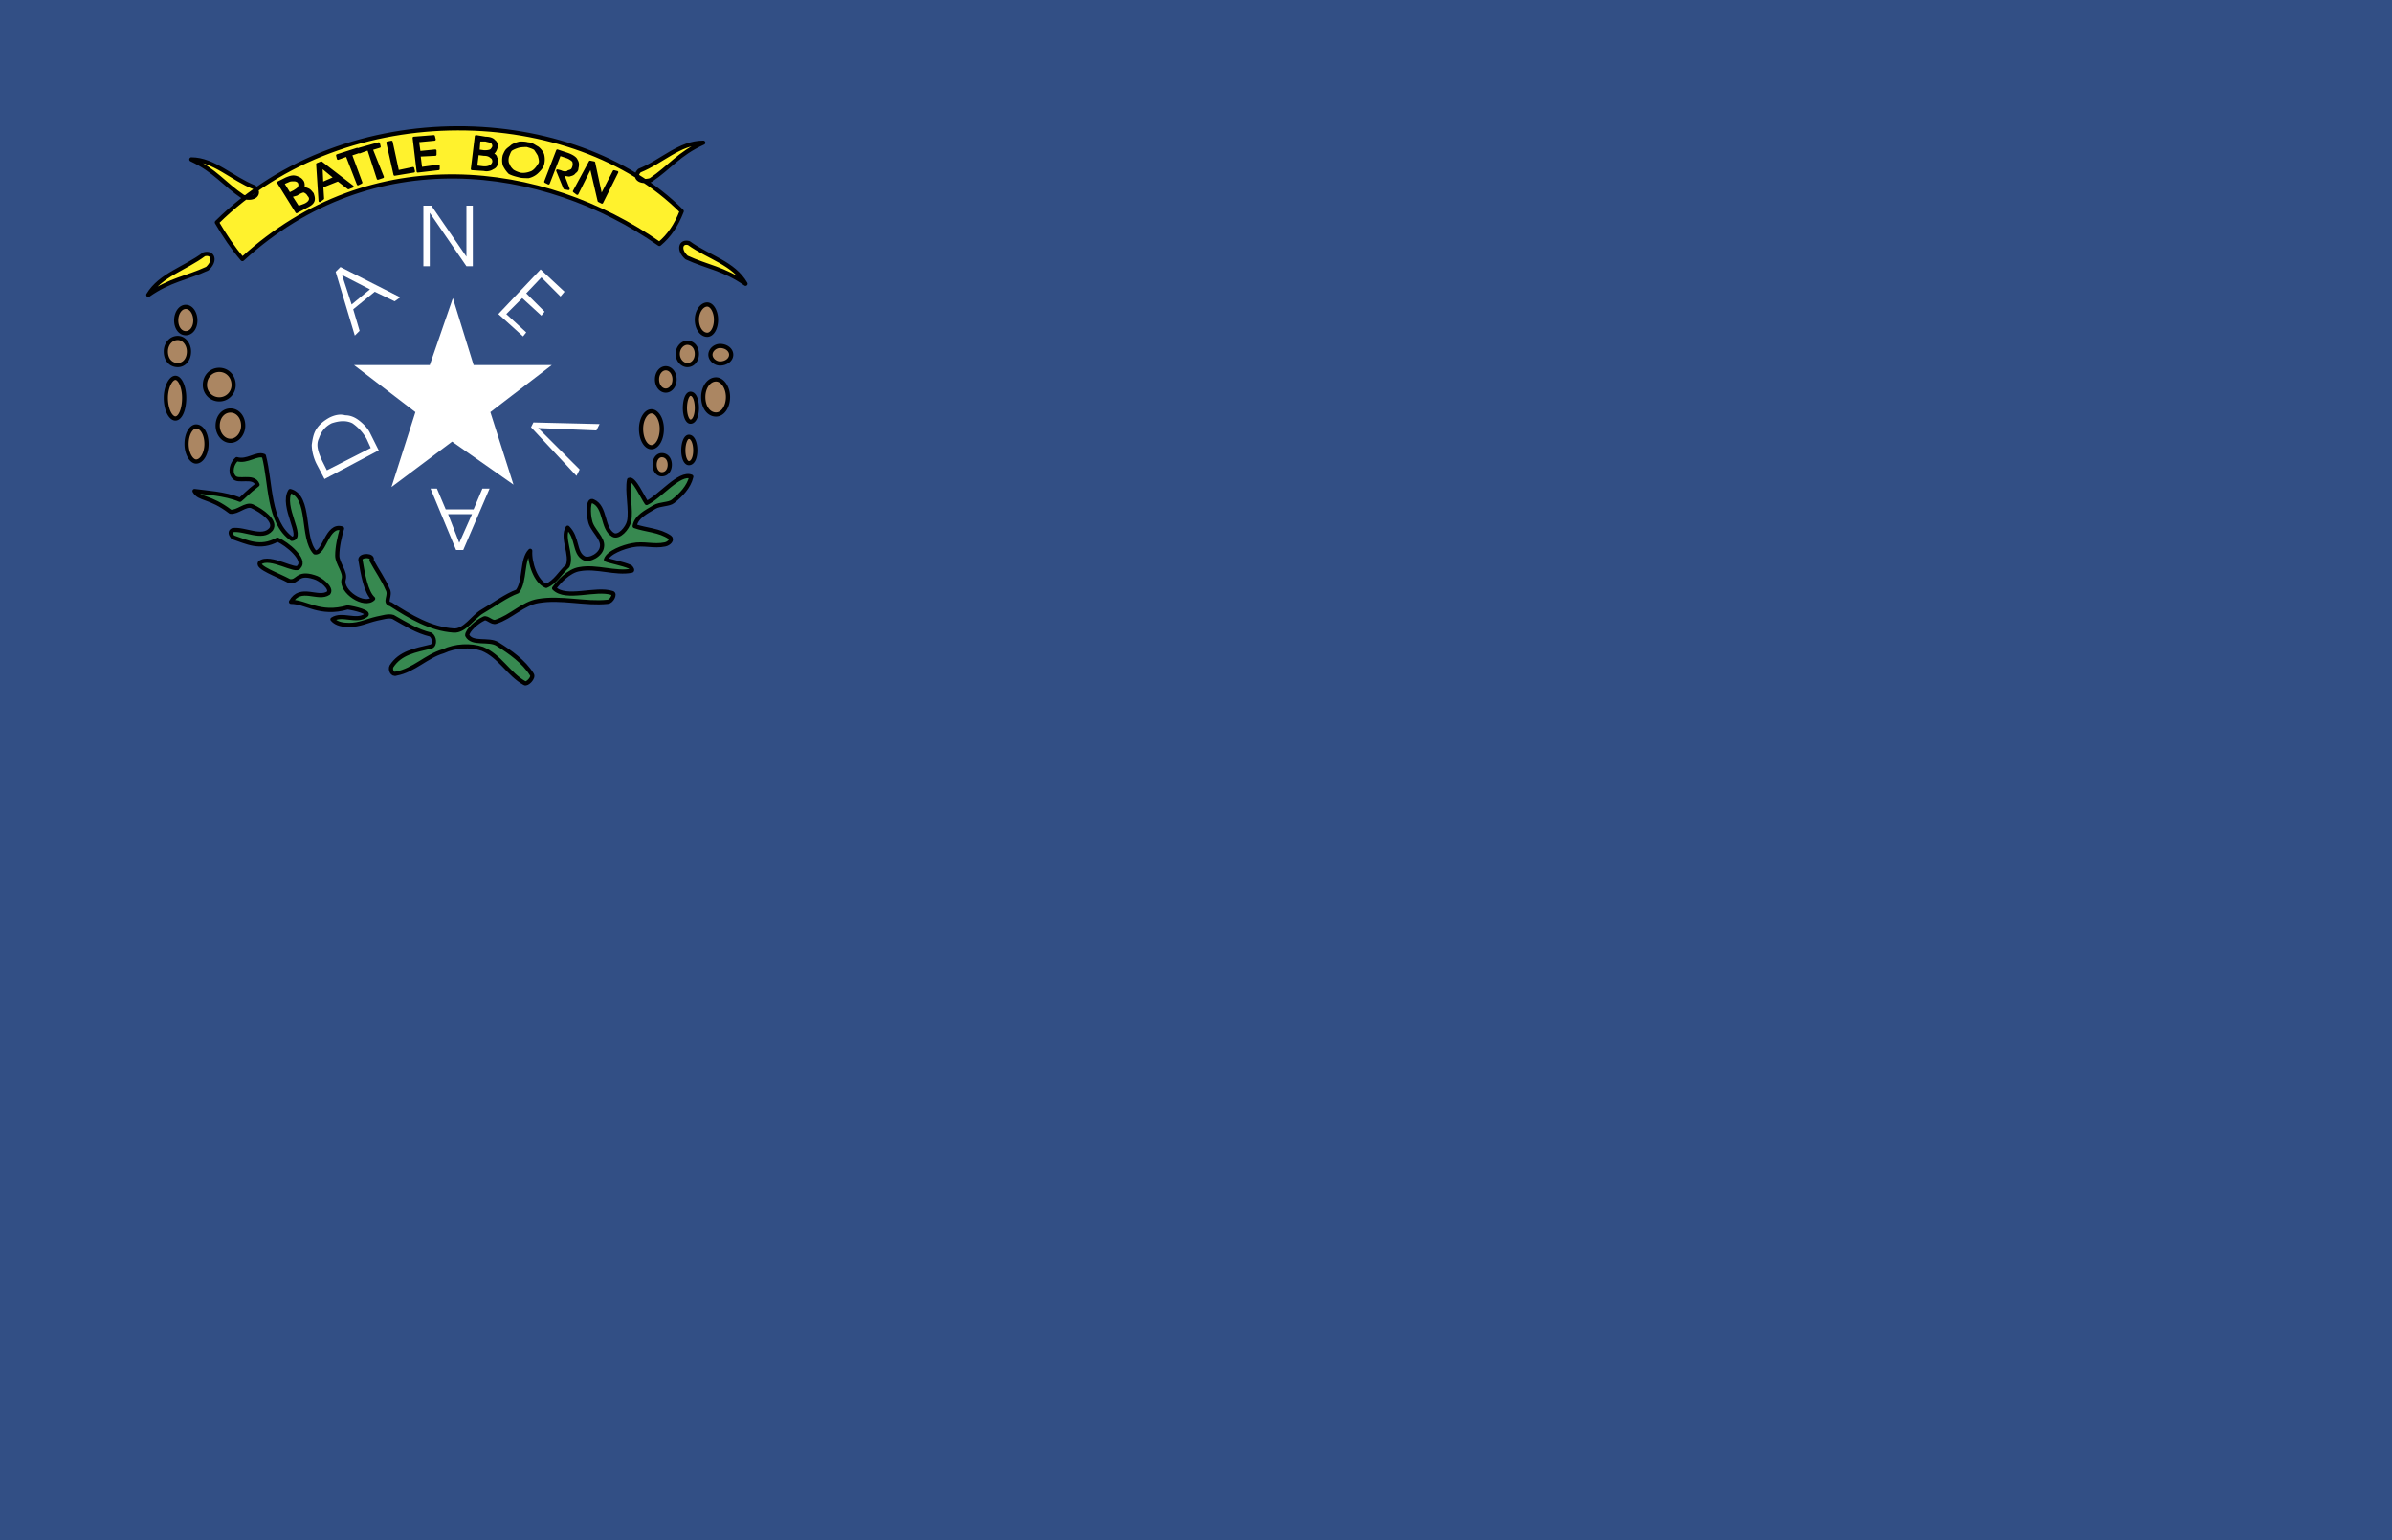 <svg xmlns="http://www.w3.org/2000/svg" width="2500" height="1610" viewBox="0 0 216 139.104"><g fill-rule="evenodd" clip-rule="evenodd"><path fill="#324f85" d="M0 0h216v139.104H0V0z"/><path d="M26.352 48.672c1.152-.072-1.008-2.952-.144-4.32 1.872.504 1.008 4.248 2.232 5.544.864.144 1.08-2.592 2.448-2.16-.216.72-.432 1.656-.432 2.448 0 .72.792 1.512.576 2.16-.288 1.08 1.872 2.521 2.664 1.729-.648-.576-.936-2.232-1.152-3.528 0-.432 1.224-.432 1.008.072.504.936 1.08 1.728 1.439 2.592.36.576-.36 1.224.288 1.368 1.8 1.152 3.6 2.232 5.688 2.376 1.008.072 1.728-1.224 2.592-1.728 1.008-.576 2.16-1.44 3.168-1.8.72-.936.36-2.88 1.152-3.672-.072 1.08.504 2.808 1.44 3.168.864-.36 1.224-1.152 1.944-1.8.432-1.008-.576-2.52 0-3.456.936.936.576 2.232 1.44 2.736.504.288 1.584-.288 1.656-1.008.144-.792-.936-1.512-1.08-2.376-.144-.504-.216-2.016.288-1.728 1.152.504.792 2.448 1.8 3.024.504.288 1.296-.576 1.44-1.224.216-1.008-.216-2.736 0-3.744.432-.216 1.224 1.584 1.584 2.088 1.224-.576 2.952-2.808 4.032-2.376-.216.936-.936 1.656-1.656 2.232-.36.288-1.152.216-1.656.504-.72.432-1.656.864-1.8 1.728 1.008.36 2.232.36 3.168 1.008.288.216-.072.576-.432.647-1.008.216-1.944-.144-2.952.072-.792.144-2.16.648-2.376 1.296.288.144 1.512.36 2.16.648.144.072.288.36.144.36-1.44.288-3.168-.432-4.68-.144-1.008.144-1.944 1.224-2.304 1.728 1.08 1.08 3.744-.072 5.256.432.288.072-.072.792-.432.792-2.016.216-4.176-.432-6.264-.072-1.368.216-2.448 1.44-3.816 1.872-.36.144-.792-.432-1.08-.288-.648.288-1.512 1.08-1.512 1.512.432.864 1.944.288 2.736.792 1.152.72 2.376 1.584 3.096 2.736.216.288-.432.936-.648.792-1.44-.792-2.232-2.448-3.816-3.096-1.08-.36-2.448-.288-3.528.216-1.512.432-2.664 1.728-4.248 2.016-.36.144-.576-.36-.432-.648.792-1.224 2.088-1.44 3.6-1.8.36-.144.288-.864-.072-1.08-1.224-.288-2.232-.936-3.384-1.584-.432-.144-1.008.072-1.44.144-.936.216-1.584.576-2.52.576-.504 0-1.152-.072-1.512-.504.864-.576 2.16.288 3.024-.36.432-.288-1.08-.648-1.656-.72-2.52.72-3.744-.504-5.112-.504.864-1.512 2.448-.144 3.384-.792.36-.432-.72-1.296-1.296-1.44-1.584-.504-1.439.504-2.231.36-1.08-.576-2.952-1.225-2.664-1.656.936-.72 3.312.936 3.528.36.648-.648-1.08-2.088-1.944-2.448-1.584.864-2.736.216-4.032-.216-.216-.288-.288-.504 0-.648 1.08-.144 2.664.864 3.456-.072.504-.72-.792-1.656-1.728-2.088-.576-.216-1.296.576-1.944.504-1.872-1.44-2.808-1.08-3.24-1.872.936.144 2.736.216 4.104.792.288-.216.72-.72 1.584-1.368-.36-.936-1.8-.144-2.16-.72-.36-.432-.144-1.224.288-1.584.936.288 1.8-.576 2.448-.288.648 2.448.36 5.976 2.52 7.488z" fill="#378950" stroke="#000" stroke-width=".379" stroke-linecap="round" stroke-linejoin="round" stroke-miterlimit="2.613"/><path fill="#fff" d="M35.352 43.992l2.16-6.768-5.544-4.248h6.84l2.088-6.048 1.872 6.048h7.056l-5.544 4.248 2.088 6.552-5.544-3.888-5.472 4.104zM38.808 24.048h-.576v-5.472h.72l3.168 4.608v-4.608h.576v5.472h-.576l-3.312-4.824v4.824zM45 28.368l3.816-4.032 2.16 2.016-.36.432-1.728-1.728-1.368 1.44 1.656 1.656-.288.36-1.728-1.584-1.44 1.44 1.8 1.656-.288.36L45 28.368z"/><path fill="#fff" d="M48.168 38.16l5.976.144-.288.576-5.256-.216 3.744 3.744-.288.576-4.104-4.392.216-.432zM41.184 49.68h.648l2.376-5.544h-.648l-.792 1.872h-2.52l-.792-1.872h-.576l2.304 5.544zm.288-.648l-1.008-2.592h2.16l-1.152 2.592zM34.2 40.68l-4.896 2.592-.72-1.368c-.288-.576-.432-1.225-.432-1.729.072-.504.144-1.008.432-1.44s.648-.72 1.152-1.008c.432-.216.936-.36 1.44-.216.504 0 .936.216 1.296.504.36.288.72.648.936 1.08l.792 1.585zm-4.68 1.8l3.96-2.016-.36-.792a4.222 4.222 0 0 0-1.296-1.44c-.576-.288-1.224-.216-1.872 0-.576.288-.936.72-1.152 1.368-.288.576-.072 1.224.288 2.016l.432.864zM30.312 24.552l.432-.432 5.4 2.736-.504.36-1.8-.864-1.944 1.584.576 1.944-.432.432-1.728-5.76zm.576.288l.864 2.664 1.656-1.368-2.52-1.296z"/><path d="M62.208 39.456c.36 0 .576.576.576 1.224s-.216 1.152-.576 1.152c-.288 0-.504-.504-.504-1.152 0-.648.216-1.224.504-1.224zm-2.448 1.656c.432 0 .72.36.72.864s-.288.864-.72.864c-.36 0-.648-.36-.648-.864s.288-.864.648-.864zm-.936-3.96c.504 0 .937.72.937 1.584 0 .936-.432 1.656-.937 1.656-.504 0-.936-.72-.936-1.656 0-.864.432-1.584.936-1.584zm3.528-1.584c.36 0 .576.576.576 1.296 0 .647-.216 1.224-.576 1.224-.288 0-.504-.576-.504-1.224 0-.72.216-1.296.504-1.296zm2.304-1.296c-.647 0-1.152.72-1.152 1.584 0 .936.504 1.584 1.152 1.584.576 0 1.08-.648 1.08-1.584 0-.864-.504-1.584-1.08-1.584zm.36-3.024c-.432 0-.864.36-.864.792 0 .432.432.792.864.792.576 0 1.008-.36 1.008-.792 0-.432-.432-.792-1.008-.792zm-1.152-3.744c-.504 0-.936.648-.936 1.368 0 .792.432 1.368.936 1.368.432 0 .792-.576.792-1.368 0-.72-.36-1.368-.792-1.368zm-1.8 3.456c-.432 0-.864.432-.864 1.008 0 .576.432 1.008.864 1.008.504 0 .864-.432.864-1.008 0-.576-.36-1.008-.864-1.008zm-1.944 2.304c-.432 0-.792.433-.792 1.008s.36 1.008.792 1.008.792-.433.792-1.008-.36-1.008-.792-1.008zM20.808 37.08c-.648 0-1.152.576-1.152 1.368 0 .72.504 1.368 1.152 1.368s1.152-.648 1.152-1.368c0-.792-.504-1.368-1.152-1.368zm-3.096 1.44c-.432 0-.864.648-.864 1.584 0 .864.432 1.584.864 1.584.504 0 .936-.72.936-1.584 0-.936-.432-1.584-.936-1.584zm2.088-5.112c-.72 0-1.296.576-1.296 1.368 0 .72.576 1.296 1.296 1.296a1.29 1.29 0 0 0 1.296-1.296c0-.792-.576-1.368-1.296-1.368zm-3.96.72c-.432 0-.864.864-.864 1.8 0 1.08.432 1.872.864 1.872s.792-.792.792-1.872c0-.936-.36-1.8-.792-1.8zm.216-3.6c-.648 0-1.08.576-1.08 1.224 0 .72.432 1.224 1.08 1.224.576 0 1.008-.504 1.008-1.224 0-.648-.432-1.224-1.008-1.224zm.72-2.808c-.504 0-.864.576-.864 1.224s.36 1.152.864 1.152.864-.504.864-1.152-.36-1.224-.864-1.224z" fill="#ab8662" stroke="#000" stroke-width=".379" stroke-linecap="round" stroke-linejoin="round" stroke-miterlimit="2.613"/><path d="M19.584 20.088c.72 1.224 1.44 2.304 2.304 3.312 11.736-10.728 27.144-8.712 37.656-1.368.864-.72 1.512-1.656 2.016-2.952-9.72-9.72-30.24-10.584-41.976 1.008zM17.28 14.4c2.016 0 3.672 1.728 5.688 2.52.576.576 0 1.152-1.008.864-1.728-1.152-2.52-2.376-4.68-3.384zm-3.888 12.24c1.08-1.8 3.312-2.376 5.04-3.672.792-.216 1.08.576.288 1.296-1.872.864-3.384 1.008-5.328 2.376zm53.928-1.008c-1.08-1.872-3.312-2.376-5.112-3.672-.72-.216-1.008.576-.216 1.296 1.872.864 3.384 1.008 5.328 2.376zm-3.816-12.744c-2.16 0-3.744 1.729-5.76 2.521-.576.576 0 1.152 1.008.864 1.728-1.153 2.52-2.377 4.752-3.385z" fill="#fff22d" stroke="#000" stroke-width=".379" stroke-linecap="round" stroke-linejoin="round" stroke-miterlimit="2.613"/><path d="M25.848 16.128c.36-.144.576-.216.864-.144.216.072.432.144.576.36.144.145.144.504.072.648.144 0 .36.072.504.144.145.072.288.288.36.36.072.216.144.432.072.648-.072.216-.288.36-.576.504l-.937.504-1.656-2.664.721-.36zm-.288.432l.576.936.432-.216c.216-.145.36-.216.432-.36s.072-.288 0-.432c-.072-.145-.288-.216-.432-.216-.216 0-.36 0-.504.072l-.504.216zm.72 1.152l.648 1.008.576-.216c.504-.216.648-.576.36-.864a.737.737 0 0 0-.432-.36c-.144 0-.432.144-.648.288l-.504.144zm2.376-2.88l.36-.144 2.808 2.16-.36.145-.936-.72-1.44.576.072 1.08-.288.216-.216-3.313zm.36.216l.072 1.512 1.152-.504-1.224-1.008zm3.312 1.584L31.32 14.04l-.792.288-.072-.288 1.8-.576.072.288-.648.216.936 2.521-.288.143zm1.8-.504l-.864-2.664-.792.288-.072-.288 1.8-.504.072.288-.72.216 1.008 2.52-.432.144zm1.8-.648l1.368-.288.072.288-1.728.288-.648-2.88.36-.072.576 2.664zm1.8 0l-.36-3.024 1.8-.144.072.288-1.512.144.144 1.008 1.44-.144v.36l-1.44.072.144 1.152 1.584-.216v.288l-1.872.216zm6.12-3.024c.288 0 .648.072.792.288.144.072.216.288.216.504-.072.216-.144.504-.432.648.144.072.36.144.36.36.072.072.145.216.072.432a.541.541 0 0 1-.36.504 1 1 0 0 1-.792.144l-1.08-.072.36-2.952.864.144zm-.576.216l-.072.936.504.072c.216 0 .36 0 .576-.072.144-.072.216-.216.288-.36 0-.216-.072-.36-.216-.432s-.288-.072-.504-.144h-.576zm-.144 1.224l-.144 1.152.576.072c.576.072.936-.144 1.008-.504 0-.216-.072-.36-.216-.432-.144-.144-.36-.216-.648-.216l-.576-.072zm2.376.144c.072-.144.144-.36.288-.504.144-.144.288-.216.432-.36.216-.144.432-.216.72-.288.216 0 .504 0 .72.072.36 0 .576.216.864.36.216.144.432.432.504.648.072.288.072.576 0 .864-.072.288-.288.504-.504.72-.216.216-.504.36-.792.432-.288 0-.648 0-.864-.072-.288-.072-.576-.144-.864-.288a2.586 2.586 0 0 1-.504-.72 1.755 1.755 0 0 1 0-.864zm.36.072c-.072.288-.072.576.072.792.072.216.216.359.36.504.216.144.432.216.648.288.36.072.72 0 1.08-.145.288-.144.504-.432.72-.792.072-.216 0-.432-.072-.72-.072-.144-.216-.36-.36-.576-.216-.144-.504-.216-.72-.288-.216 0-.504 0-.792.072-.216.072-.433.144-.648.288-.144.145-.216.433-.288.577zm3.384 2.304l1.08-2.808.864.288c.432.144.792.36.864.576.144.216.144.433.072.72a.396.396 0 0 1-.216.36c-.144.216-.288.216-.504.288-.144 0-.36-.072-.576-.072l.504 1.296-.36-.072-.648-1.584.288.072c.288.144.576.144.72 0 .288-.072.36-.144.432-.36a.795.795 0 0 0 0-.576 1.568 1.568 0 0 0-.576-.36l-.648-.216-1.008 2.592-.288-.144zm2.88 1.08l-.288-.216 1.44-2.664.36.072.648 3.024 1.152-2.232.288.072-1.368 2.736-.288-.144-.72-3.096-1.224 2.448z" stroke="#000" stroke-width=".216" stroke-linecap="round" stroke-linejoin="round" stroke-miterlimit="2.613"/></g></svg>